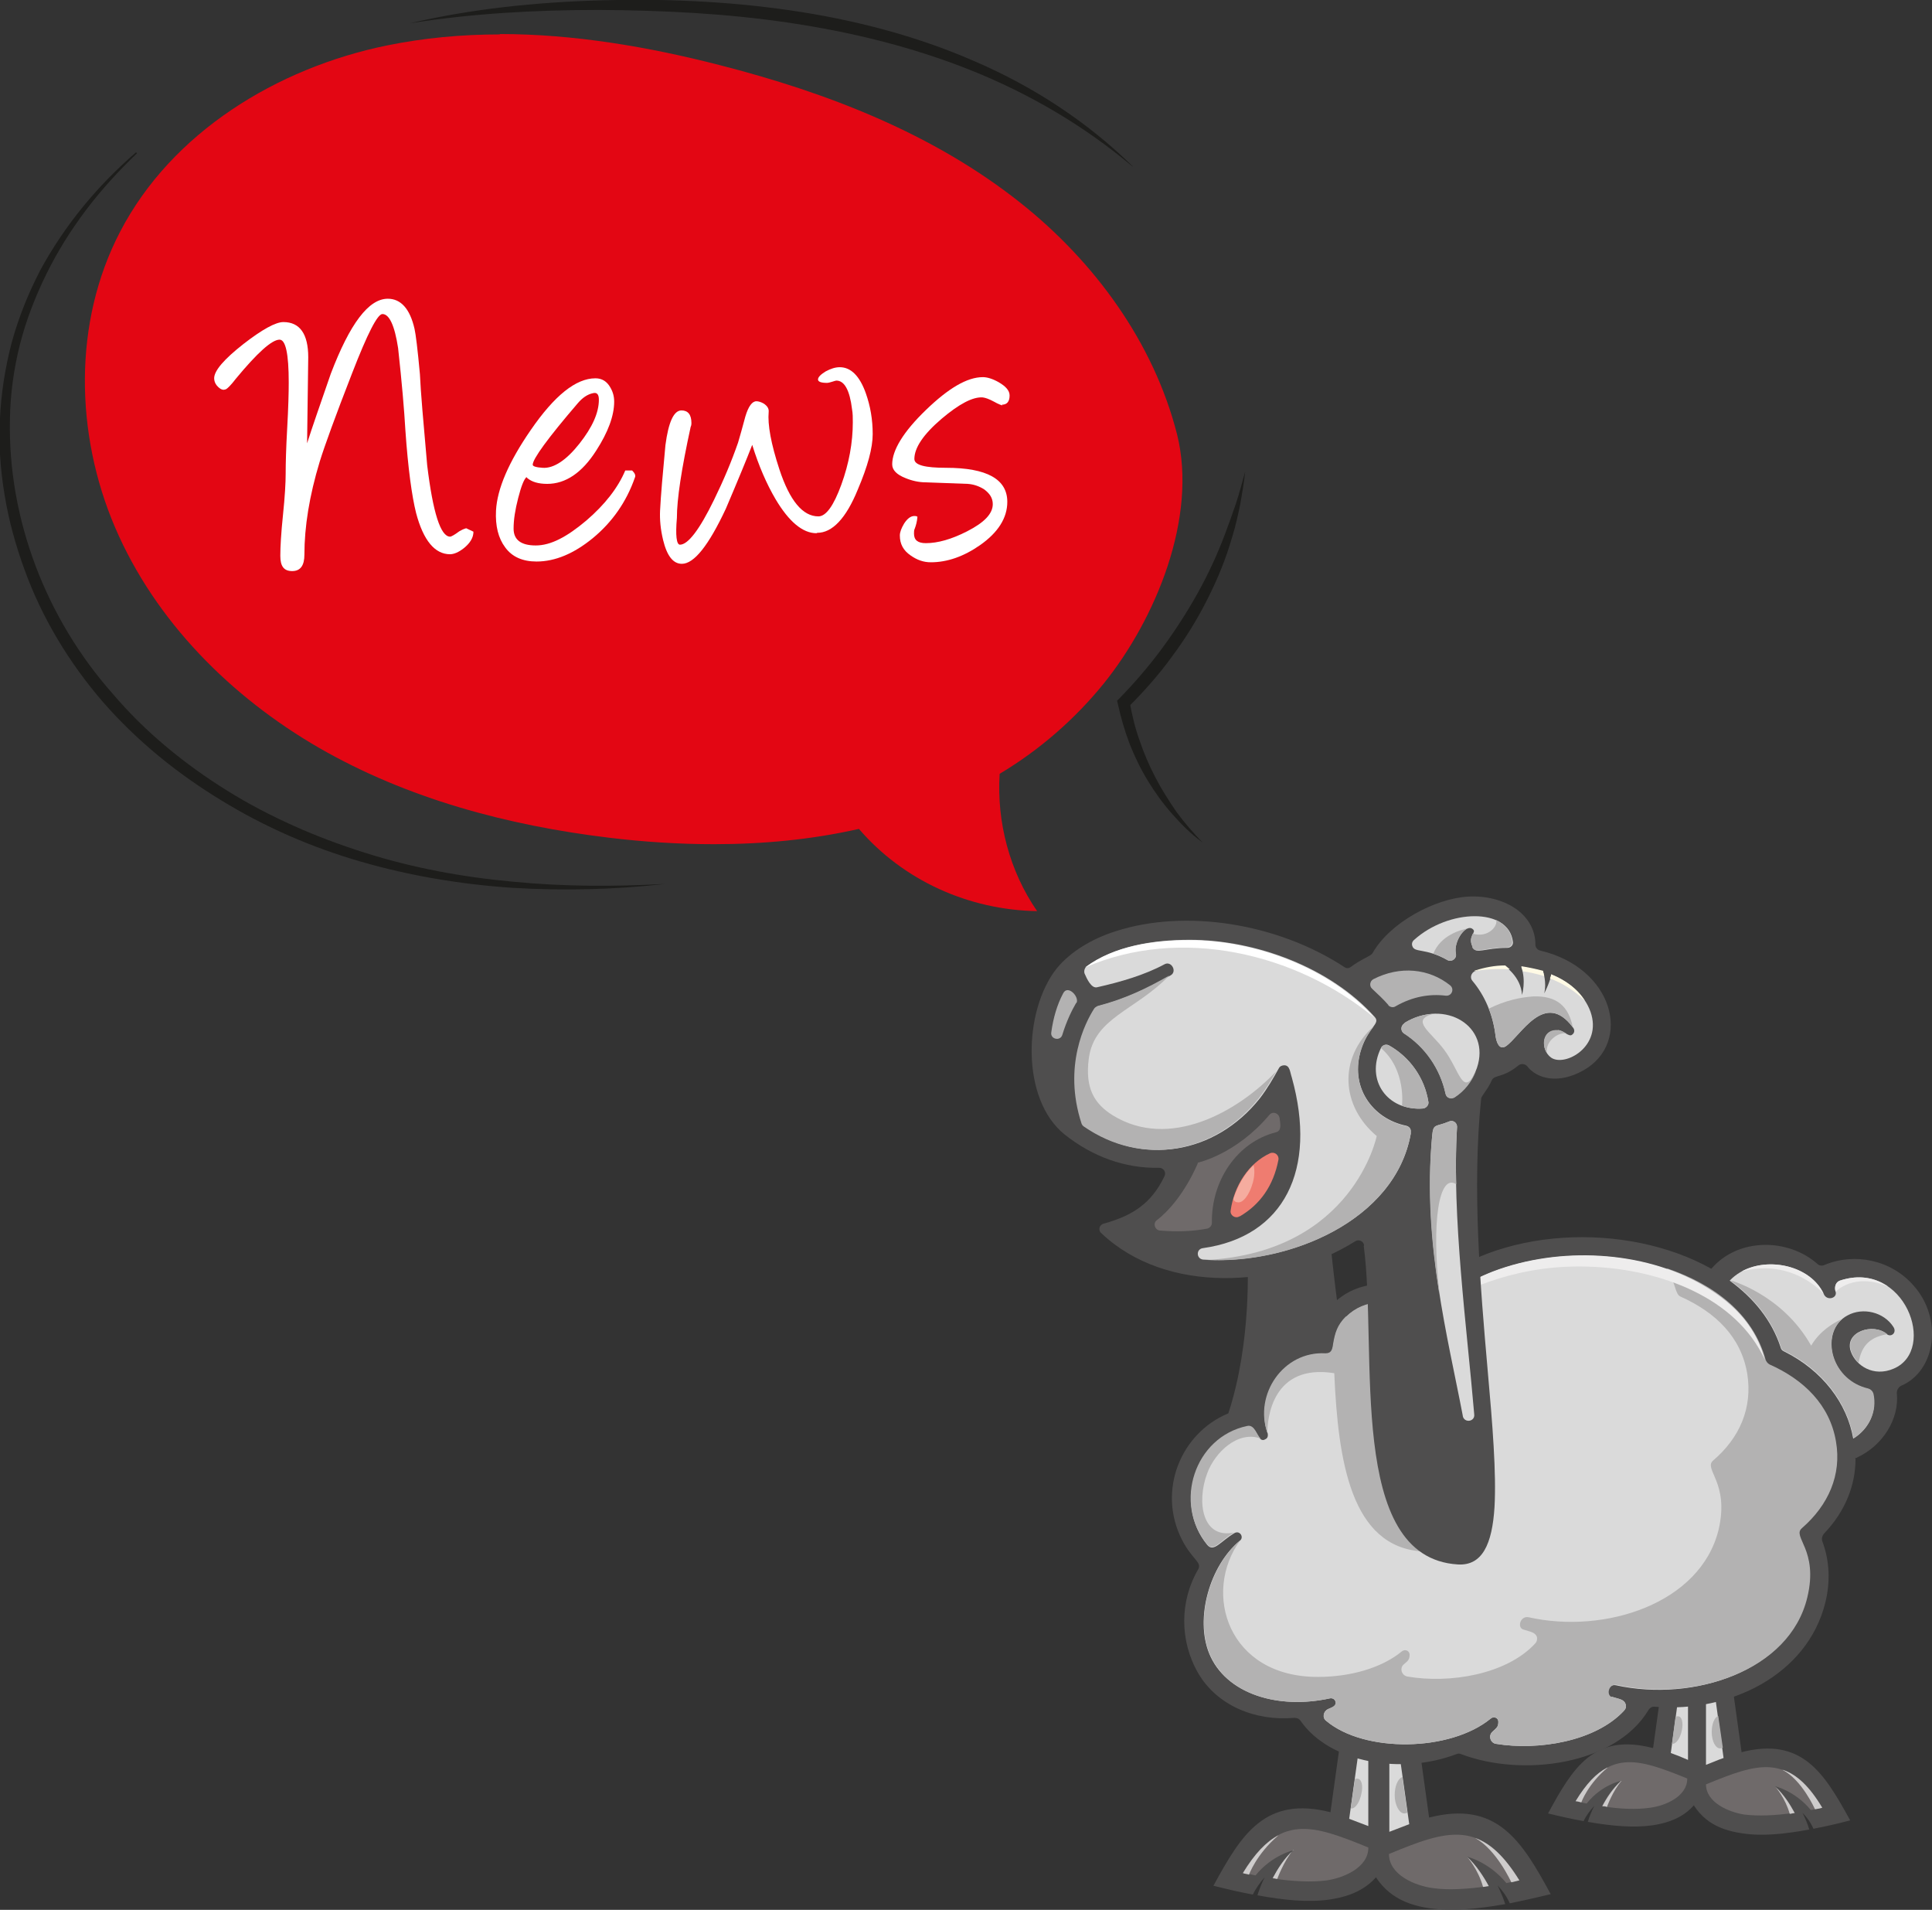 <?xml version="1.0" encoding="UTF-8"?>
<svg id="Ebene_1" data-name="Ebene 1" xmlns="http://www.w3.org/2000/svg" viewBox="0 0 50.52 49.93">
  <rect x="0" y="0" width="50.52" height="49.93" fill="#333333" stroke="none"/>
  <defs>
    <style>
      .cls-1 {
        fill: #4f4e4e;
      }

      .cls-1, .cls-2, .cls-3, .cls-4, .cls-5, .cls-6, .cls-7, .cls-8, .cls-9, .cls-10, .cls-11, .cls-12 {
        stroke-width: 0px;
      }

      .cls-2 {
        fill: #6f6a6a;
      }

      .cls-3 {
        fill: #1d1d1b;
      }

      .cls-4 {
        fill: #e30613;
      }

      .cls-5 {
        fill: #dadada;
      }

      .cls-6 {
        fill: #cecccc;
      }

      .cls-7 {
        fill: #b3b2b2;
      }

      .cls-8 {
        fill: #fff;
      }

      .cls-9 {
        fill: #ef7c70;
      }

      .cls-10 {
        fill: #fffae5;
      }

      .cls-11 {
        fill: #eeeded;
      }

      .cls-12 {
        fill: #f5ac9f;
      }
    </style>
  </defs>
  <g>
    <path class="cls-1" d="M45.54,45.8l-.25-1.8-1.16-.15v3.04c.28.65.73.94,1.43,1.04.52.08,1.1.02,1.75-.1-.04-.14-.1-.29-.18-.44.12.12.22.26.29.42.31-.06.63-.13.96-.22-.68-1.24-1.26-2.19-2.85-1.78"/>
    <path class="cls-2" d="M44.61,46.65c1.36-.56,2.15-.83,3.04.61-.11.02-.21.05-.3.06-.41-.5-.93-.62-.93-.62.23.21.39.47.51.69-.52.08-.96.09-1.31.05-.4-.06-1.01-.31-1.01-.79"/>
    <path class="cls-6" d="M46.42,46.71c.23.21.39.47.51.69-.05,0-.09.02-.13.02-.12-.42-.37-.7-.37-.7"/>
    <path class="cls-6" d="M46.62,46.27c.36.12.69.42,1.03.99-.06.02-.12.03-.19.04,0,0-.34-.77-.85-1.03h0Z"/>
    <path class="cls-5" d="M44.86,44.43l.21,1.53c-.15.05-.3.12-.46.18v-1.75l.25.03h0Z"/>
    <path class="cls-7" d="M44.93,44.86l.12.83s-.05.02-.07.02c-.12,0-.22-.19-.22-.43,0-.21.07-.38.17-.42"/>
    <path class="cls-1" d="M43.23,45.68l.24-1.73,1.11-.15v2.92c-.26.63-.71.9-1.37,1-.49.07-1.06.02-1.69-.09.04-.14.1-.28.17-.42-.11.12-.21.25-.28.4-.29-.05-.6-.12-.93-.2.65-1.2,1.2-2.11,2.74-1.71"/>
    <path class="cls-2" d="M44.13,46.5c-1.31-.53-2.08-.8-2.93.59.1.02.2.04.29.06.39-.49.89-.59.89-.59-.22.2-.38.45-.49.66.49.08.92.09,1.26.04.39-.05.97-.29.97-.76"/>
    <path class="cls-6" d="M42.03,46.21c-.29.15-.55.42-.83.88.05,0,.1.02.15.03,0,0,.17-.48.69-.91"/>
    <path class="cls-6" d="M42.39,46.56c-.22.2-.38.45-.49.66.04,0,.08,0,.12.02,0,0,.15-.42.38-.68"/>
    <path class="cls-5" d="M43.89,44.36l-.2,1.47c.14.05.29.11.45.18v-1.68l-.24.03h0Z"/>
    <path class="cls-7" d="M43.81,44.91l-.09.68h.02c.09,0,.2-.15.24-.36.04-.19,0-.36-.1-.36-.02,0-.05,0-.06.02"/>
    <path class="cls-1" d="M37.37,47.52l-.28-2.02-1.3-.18v3.4c.31.73.83,1.06,1.6,1.17.58.08,1.24.02,1.97-.11-.05-.16-.12-.32-.2-.49.13.14.24.29.32.47.34-.07.7-.15,1.07-.24-.76-1.4-1.41-2.46-3.19-2"/>
    <path class="cls-2" d="M36.32,48.47c1.52-.63,2.42-.93,3.41.69-.12.02-.23.05-.34.07-.46-.56-1.03-.69-1.03-.69.25.23.44.53.57.77-.58.08-1.07.11-1.47.05-.45-.06-1.14-.34-1.14-.89"/>
    <path class="cls-6" d="M38.36,48.54c.25.23.44.53.57.77-.05,0-.1.02-.15.02-.13-.47-.42-.79-.42-.79"/>
    <path class="cls-6" d="M38.57,48.05c.4.14.77.48,1.16,1.11l-.21.05s-.39-.86-.95-1.16Z"/>
    <path class="cls-5" d="M36.61,45.98l.24,1.71c-.16.06-.34.13-.52.2v-1.95s.28.04.28.04Z"/>
    <path class="cls-7" d="M36.67,46.46l.13.93s-.05.02-.08.02c-.13,0-.25-.22-.25-.48,0-.23.08-.42.19-.47"/>
    <path class="cls-1" d="M34.79,47.38l.27-1.94,1.25-.17v3.27c-.29.7-.8,1.01-1.54,1.12-.56.08-1.18.02-1.89-.11.05-.15.11-.32.19-.47-.12.13-.23.29-.31.45-.33-.06-.67-.14-1.03-.23.73-1.34,1.35-2.36,3.07-1.92"/>
    <path class="cls-2" d="M35.78,48.3c-1.47-.6-2.32-.9-3.28.66.12.02.22.05.33.07.44-.54,1-.66,1-.66-.25.22-.42.5-.55.74.56.08,1.03.1,1.41.05.43-.06,1.09-.33,1.09-.85"/>
    <path class="cls-6" d="M33.43,47.98c-.32.17-.62.48-.93.99.05.02.11.02.16.04,0,0,.19-.53.76-1.02"/>
    <path class="cls-6" d="M33.83,48.36c-.25.22-.42.5-.55.74.04,0,.08.02.12.02,0,0,.17-.47.42-.76"/>
    <path class="cls-5" d="M35.51,45.9l-.23,1.65c.16.06.32.12.5.19v-1.88s-.27.04-.27.04Z"/>
    <path class="cls-7" d="M35.43,46.52l-.11.76h.02c.11,0,.22-.18.26-.39.05-.22,0-.39-.11-.39-.02,0-.05,0-.07.02"/>
    <path class="cls-1" d="M48.51,38.12s.04,0,.06-.02c.66-.31,1.1-1,1.03-1.68,0-.08.04-.15.11-.19.92-.39,1.1-1.77.32-2.63-.58-.66-1.53-.86-2.32-.53-.07.03-.14.02-.19-.03-.76-.67-2.07-.69-2.77.13-2.19-1.23-5.65-1.14-7.55.63-.06.05-.15.07-.22.02-.65-.4-1.48-.29-2.02.17-.09-.7-.15-1.29-.15-1.29l-.07-.2h-1.93l-.19.46s.12,2.1-.5,3.99c-1.24.51-1.87,2.02-1.21,3.31.26.51.53.58.42.77-.48.82-.49,1.86,0,2.71.5.86,1.51,1.26,2.51,1.17.07,0,.13.02.17.08.77,1.11,2.66,1.41,4.07.87.05-.02.08-.02.13,0,1.61.61,4.04.28,4.9-1.16.04-.06.1-.09.17-.08,1.95.16,3.98-.83,4.45-2.72.13-.53.12-1.08-.08-1.61-.02-.07,0-.14.04-.19.56-.58.83-1.27.83-1.96"/>
    <path class="cls-5" d="M48,33.77c-.04-.12,0-.25.11-.29,1.69-.56,2.56,1.81,1.41,2.3-.53.23-.99-.08-1.12-.44-.19-.52.58-.77.94-.46.11.09.27-.04.17-.19-.25-.39-.8-.52-1.2-.3-.73.39-.49,1.68.53,1.92.07.02.12.07.14.14.1.45-.11.91-.52,1.16-.16-.92-.8-1.78-1.81-2.28-.05-.02-.08-.06-.09-.11-.23-.7-.7-1.28-1.33-1.74.66-.7,2.06-.5,2.46.35.08.19.36.11.31-.06"/>
    <path class="cls-11" d="M45.54,33.24c.71-.39,1.81-.15,2.15.59,0,0-.8-.95-2.15-.59"/>
    <path class="cls-11" d="M48,33.77c-.04-.12,0-.25.11-.29.51-.17.94-.07,1.27.16-.9-.39-1.38.13-1.38.13"/>
    <path class="cls-7" d="M48.6,35.63c-.08-.08-.15-.19-.19-.29-.19-.52.58-.77.94-.46-.4.07-.67.25-.75.75"/>
    <path class="cls-7" d="M48.15,34.5c-.52.49-.23,1.58.7,1.8.07.02.12.07.14.14.1.45-.11.91-.52,1.16-.19-1.03-.9-1.84-1.81-2.28-.05-.02-.08-.06-.09-.11-.23-.7-.7-1.28-1.33-1.74,0,0,1.36.36,2.12,1.71.23-.39.58-.59.79-.69"/>
    <path class="cls-5" d="M42.15,44.36c.18.06.32.06.36.2.02.06,0,.12-.05.17-.75.8-2.24,1.04-3.34.86-.15-.02-.21-.22-.09-.32.12-.11.15-.13.15-.26,0-.1-.12-.15-.2-.08-1.06.87-3.3.9-4.3.06-.11-.08-.08-.25.05-.31.09-.04.23-.08.19-.2-.02-.06-.08-.09-.14-.08-1.37.3-2.73-.12-3.16-1.17-.38-.93.02-2.31.8-2.95.12-.09,0-.28-.14-.2-.37.22-.54.51-.71.31-.88-1.07-.33-2.8,1.05-3.09.27-.05.25.47.48.32.05-.03.06-.08.05-.14-.35-1,.41-2.14,1.52-2.09.33.02.05-.48.53-.96.48-.47,1.24-.52,1.78.03.29.3.4-.57,2.05-1.21,1.73-.66,3.93-.55,5.49.36.89.52,1.4,1.14,1.62,1.95.02.05.05.09.1.12.9.4,1.58,1.06,1.74,2.02.15.87-.2,1.66-.89,2.26-.27.23.44.56.14,1.81-.46,1.93-2.96,2.73-4.97,2.29-.22-.05-.3.26-.14.32"/>
    <path class="cls-7" d="M32.28,40.06c-.35.19-.54.53-.72.31-.88-1.07-.33-2.8,1.05-3.09.2-.05.25.25.36.33-.6-.22-1.2.36-1.4.9-.29.76-.13,1.75.72,1.55h0Z"/>
    <path class="cls-7" d="M35.2,34.42c.48-.47,1.24-.52,1.78.03.2.2.31-.12.86-.56.04.55.08,1.08.13,1.59.12,1.44.23,2.7.18,3.59-.06.97-.32,1.54-.96,1.49-1.86-.12-2.2-2.35-2.3-4.66-1.63-.26-1.75,1.2-1.75,1.56-.35-1,.41-2.14,1.52-2.08.15,0,.18-.09.2-.25.05-.29.11-.49.33-.71"/>
    <path class="cls-7" d="M42.15,44.36c.18.06.32.06.36.2.02.06,0,.12-.05.17-.75.8-2.24,1.04-3.34.86-.15-.02-.21-.22-.09-.32.12-.11.15-.13.15-.26,0-.1-.12-.15-.2-.08-1.06.87-3.3.9-4.3.06-.11-.08-.08-.25.05-.31.09-.04.23-.08.19-.2-.02-.06-.08-.09-.14-.08-1.54.34-3.1-.23-3.28-1.67-.11-.87.28-1.92.93-2.46-1,1.37-.32,3.58,2.04,3.57.83,0,1.66-.23,2.19-.67.08-.06.19-.02.2.08,0,.13-.03.16-.15.26-.12.1-.06.29.09.32,1.1.19,2.59-.05,3.34-.86.05-.05.06-.11.05-.17-.04-.13-.18-.14-.36-.2-.16-.05-.08-.36.14-.32,2,.45,4.5-.36,4.97-2.29.29-1.24-.41-1.58-.14-1.81.69-.59,1.03-1.37.89-2.26-.16-.97-.83-1.61-1.74-2.02-.15-.06-.12-.32-.36-.74,1.24.42,2.25,1.19,2.58,2.39.02.05.05.09.1.12.9.4,1.58,1.06,1.74,2.02.15.87-.2,1.66-.89,2.26-.27.23.44.56.14,1.81-.46,1.93-2.96,2.73-4.97,2.29-.22-.05-.3.26-.14.32"/>
    <path class="cls-11" d="M37.63,34.08c.28-.25.7-.56,1.41-.84,1.73-.66,3.93-.55,5.49.36.89.52,1.4,1.14,1.62,1.95-.76-1.65-2.75-2.35-4.48-2.43-1.92-.1-3.27.57-4.05.97"/>
    <path class="cls-1" d="M35.66,32.57c.37,2.75-.46,8.15,2.46,8.33.64.04.9-.53.96-1.5.05-.89-.05-2.14-.18-3.59-.19-2.16-.41-4.75-.17-7.08,0-.08.16-.22.28-.49.07-.15.29-.05.7-.39.07-.05.16-.04.22.02.26.34.83.48,1.48.11,1.28-.73.79-2.68-1.14-3.13-.07-.02-.12-.08-.12-.15,0-.82-.84-1.31-1.76-1.26-.87.05-2.05.68-2.5,1.48-.05.08-.29.15-.57.36-.05.04-.12.04-.17,0-1.74-1.14-4.15-1.53-5.99-.93-.6.19-1.17.53-1.53.97-.87,1.1-.94,3.42.21,4.34.73.58,1.58.89,2.47.87.12,0,.19.12.14.22-.34.71-.83,1.03-1.59,1.24-.12.03-.15.18-.06.25,1.68,1.6,4.64,1.46,6.64.21.09-.06.22,0,.23.11"/>
    <path class="cls-9" d="M32.42,31.8c.53-.31.88-.8,1.01-1.48.02-.12-.1-.22-.22-.17-.56.26-.94.85-1.03,1.5-.02.12.12.22.23.15"/>
    <path class="cls-12" d="M32.78,30.46c-.25.24-.42.55-.53.89.02.05.06.08.1.08.15.04.32-.19.41-.51.05-.18.05-.35.02-.46"/>
    <path class="cls-2" d="M31.33,30.39s-.38.97-1.08,1.51c-.11.08-.05.26.08.27.46.04.87.02,1.24-.05.07-.02.12-.08.12-.15-.02-1.09.65-2.11,1.68-2.37.15-.04.11-.22.09-.37-.02-.13-.18-.19-.27-.08-.87,1.03-1.85,1.24-1.88,1.25"/>
    <path class="cls-7" d="M36.31,26.28c-.13-.15-.28-.29-.43-.43-.08-.07-.06-.2.03-.25.7-.36,1.46-.28,2.01.16.12.1.04.29-.12.27-.41-.05-.86.02-1.31.28-.06.04-.14.02-.19-.03"/>
    <path class="cls-7" d="M28.14,26.22c-.11.19-.25.47-.36.83-.05.18-.32.12-.29-.06.05-.37.15-.72.31-1.02.12-.24.43.09.35.25"/>
    <path class="cls-5" d="M40.74,26.93c.16.02.29.19.37.12.07-.05.07-.13.02-.19-.74-.99-1.36.22-1.75.49-.18.12-.25-.12-.27-.25-.07-.59-.29-1.08-.61-1.46-.07-.08-.03-.21.07-.25.25-.08.51-.12.78-.13,0,0,.42.27.45.75,0,0,.11-.37-.02-.73.19.02.39.06.57.12,0,0,.1.29.03.57,0,0,.12-.22.19-.49.48.19.86.53,1.02.97.32.91-.67,1.45-1.03,1.2-.29-.21-.25-.75.19-.71"/>
    <path class="cls-10" d="M40.53,25.58c.32.12.63.31.91.58-.19-.31-.51-.54-.88-.69,0,.04-.02.08-.03.11M39.81,25.39c.19.03.38.07.57.13-.02-.08-.03-.13-.03-.14-.19-.05-.38-.09-.57-.12.02.04.02.08.04.12M38.55,25.39s.39-.08.93-.05c-.07-.06-.12-.1-.12-.1-.27,0-.53.05-.78.13,0,0-.02,0-.03.02"/>
    <path class="cls-7" d="M40.74,26.93c.08,0,.15.05.22.09-.19-.05-.56.19-.51.51-.16-.25-.08-.63.29-.6"/>
    <path class="cls-7" d="M41.13,26.86c-.74-.99-1.36.22-1.75.49-.18.12-.25-.12-.27-.25-.03-.26-.09-.51-.18-.73.42-.21.83-.3,1.17-.32.59-.02.92.24,1.03.82"/>
    <path class="cls-5" d="M38.51,24.76c-.15-.29.12-.38,0-.47-.17-.15-.51.31-.44.64.03.13-.12.23-.22.17-.59-.33-.86-.18-.92-.37-.02-.06,0-.12.05-.16.9-.81,2.46-.85,2.58.04.02.09-.05.17-.15.17-.59,0-.82.18-.9-.02"/>
    <path class="cls-7" d="M38.51,24.76c-.08-.17-.03-.27,0-.35.42.12.67-.22.61-.36.23.11.39.29.42.55.02.09-.05.17-.15.17-.59,0-.82.18-.9-.02"/>
    <path class="cls-7" d="M38.39,24.27c-.19.04-.71.17-.91.66.11.04.23.08.37.17.12.06.25-.04.22-.17-.05-.25.14-.59.31-.66M38.45,24.26h0Z"/>
    <path class="cls-5" d="M37.21,28.98c-.93.07-1.51-.74-1.1-1.58.04-.08.13-.11.21-.07.55.31.93.85,1.03,1.47.02.08-.05.17-.14.18"/>
    <path class="cls-7" d="M37.21,28.98c-.2.02-.39-.02-.55-.07,0,0,.12-.94-.55-1.51.04-.08.13-.11.21-.07.55.31.93.85,1.03,1.47.02.08-.05.17-.14.18"/>
    <path class="cls-5" d="M38.25,37.01c-.39-2.05-1.05-4.53-.8-7.32.03-.33.09-.22.44-.37.11-.05.22.04.21.15-.14,2.33.26,5.26.45,7.51.02.19-.26.23-.3.04"/>
    <path class="cls-7" d="M37.63,33.79c-.2-1.27-.32-2.64-.18-4.1.03-.33.09-.22.44-.37.11-.05.22.04.21.15-.03.47-.04.97-.02,1.49-.46-.3-.65,1.03-.44,2.83"/>
    <path class="cls-1" d="M36.84,31.59c.17,3.49,1.54,6.09,1.26,8.67,0,.09-.1.15-.19.13-2.15-.52-1.24-5.92-1.69-8.43-.02-.13.16-.24.36-.46.09-.1.26-.05.27.09"/>
    <path class="cls-5" d="M36.89,29.6v.04c-.41,2.29-3.22,3.44-5.43,3.29-.18-.02-.19-.28,0-.3,2.12-.3,2.99-2.05,2.32-4.46-.05-.15-.05-.31-.19-.32-.06,0-.12.02-.15.08-.15.27-.3.53-.5.79-1.17,1.46-3.07,1.77-4.57.73-.03-.02-.05-.05-.06-.08-.49-1.5.1-2.64.33-3,.02-.03.05-.05.09-.07.7-.18,1.29-.46,1.88-.8.18-.1.02-.39-.16-.29-.52.28-1.14.46-1.76.6-.15.04-.27-.22-.33-.36-.02-.06,0-.14.05-.18.73-.54,1.75-.7,2.7-.7,1.72,0,3.68.72,4.84,2.02.15.17-.15.25-.35.82-.33,1,.29,1.84,1.17,2.02.08.02.13.08.12.16"/>
    <path class="cls-8" d="M28.39,25.28c.73-.54,1.75-.7,2.7-.7,1.72,0,3.68.72,4.84,2.02-2.05-1.69-5.06-2.39-7.55-1.31"/>
    <path class="cls-7" d="M33.37,28.01c-.14.25-.28.48-.46.71-1.17,1.46-3.07,1.77-4.57.73-.03-.02-.05-.05-.06-.08-.49-1.5.1-2.64.33-3,.02-.03.05-.05.09-.07.7-.18,1.29-.46,1.88-.8-.9.93-1.97,1.1-2.11,2.18-.1.78.15,1.18.63,1.48,1.48.91,3.26-.09,4.26-1.14"/>
    <path class="cls-7" d="M36.89,29.6v.04c-.4,2.25-3.13,3.41-5.32,3.3,3.82-.22,4.43-3.24,4.43-3.24-.93-.78-1.01-2.03-.08-2.87-.08.12-.22.28-.32.59-.33,1,.29,1.84,1.17,2.02.08.02.13.08.12.16"/>
    <path class="cls-5" d="M36.73,26.74c1.06-.64,2.26.09,1.89,1.18-.11.32-.32.58-.58.76-.09.06-.22.02-.24-.09-.14-.65-.53-1.22-1.09-1.58-.08-.05-.1-.19.02-.26"/>
    <path class="cls-7" d="M36.73,26.74c.24-.15.49-.22.73-.23-.58.17-.05.46.3.93.41.54.49,1.28.84.56-.12.29-.31.53-.56.69-.09.06-.22.02-.24-.09-.14-.65-.53-1.22-1.09-1.58-.08-.05-.1-.19.02-.26"/>
  </g>
  <g>
    <path class="cls-4" d="M13.07.9c-.99,0-1.98.09-2.96.29-2.87.59-5.62,2.27-6.97,4.87-1.23,2.36-1.18,5.28-.13,7.73,1.05,2.45,3.03,4.43,5.33,5.76,2.31,1.33,4.93,2.03,7.58,2.35.91.11,1.83.17,2.75.17,1.28,0,2.56-.12,3.79-.4,1.16,1.35,2.87,2.12,4.66,2.15-.72-1.04-1.06-2.33-.98-3.59,1.04-.62,1.97-1.43,2.73-2.37,1.35-1.68,2.45-4.33,1.91-6.5-.61-2.41-2.17-4.53-4.1-6.06-2.28-1.81-5.05-2.88-7.87-3.6-1.87-.48-3.81-.81-5.74-.81"/>
    <path class="cls-3" d="M29.61,4.35c-1.27-1.07-2.71-1.91-4.24-2.52-1.53-.61-3.14-1-4.77-1.24-1.63-.24-3.28-.32-4.94-.33-1.65,0-3.31.09-4.95.35C12.34.23,14,.06,15.67.01c1.66-.05,3.33.02,4.99.26,1.65.24,3.29.66,4.82,1.33,1.54.66,2.96,1.59,4.14,2.75"/>
    <path class="cls-3" d="M31.44,22.02c-.29-.21-.54-.46-.78-.73-.24-.27-.45-.56-.64-.87-.19-.31-.35-.64-.48-.97-.13-.34-.23-.69-.31-1.05l-.02-.08.06-.06c.4-.41.77-.84,1.11-1.3.34-.46.65-.94.93-1.44.28-.5.52-1.02.72-1.55.1-.27.2-.54.29-.81.09-.27.16-.55.24-.83-.03.29-.08.57-.13.86-.06.28-.12.57-.21.85-.16.56-.38,1.1-.65,1.63-.26.52-.57,1.02-.92,1.49-.34.47-.73.91-1.15,1.33l.04-.14c.06.34.14.68.26,1.01.11.33.25.65.41.96.16.31.35.61.55.9.21.29.44.55.69.81"/>
    <path class="cls-3" d="M3.58,4.01c-.48.46-.93.95-1.33,1.48-.4.53-.75,1.09-1.04,1.68-.29.59-.53,1.21-.69,1.84-.16.64-.25,1.29-.26,1.94-.06,2.62.95,5.23,2.69,7.19.85,1,1.88,1.84,2.99,2.53.56.35,1.14.65,1.74.92.6.27,1.22.5,1.85.7,1.26.4,2.56.64,3.88.76,1.32.13,2.65.13,3.97.06-1.32.15-2.66.18-3.99.1-1.33-.09-2.66-.31-3.94-.68-1.29-.37-2.53-.91-3.67-1.61-1.15-.7-2.2-1.55-3.09-2.57-.88-1.02-1.59-2.19-2.05-3.46-.23-.63-.41-1.28-.52-1.95-.11-.66-.16-1.34-.12-2.01.03-.67.14-1.34.31-1.99.18-.65.43-1.27.74-1.87.64-1.18,1.5-2.22,2.51-3.09"/>
  </g>
  <g>
    <path class="cls-8" d="M11.77,14.49c-.4,0-.7-.36-.89-1.08-.11-.44-.21-1.16-.28-2.17-.03-.52-.09-1.23-.19-2.14-.09-.59-.23-.89-.41-.89-.13,0-.39.51-.79,1.54-.44,1.13-.72,1.9-.85,2.32-.27.89-.4,1.7-.4,2.43,0,.28-.1.43-.32.43s-.31-.13-.31-.4c0-.23.02-.59.07-1.07.05-.48.07-.84.07-1.08,0-.26.01-.66.04-1.19s.04-.93.04-1.19c0-.75-.08-1.12-.24-1.12-.2,0-.58.34-1.15,1.03-.12.16-.21.24-.24.26-.02.01-.05.02-.07.02-.06,0-.12-.04-.18-.11-.05-.06-.07-.13-.07-.19,0-.2.26-.5.77-.9.49-.38.84-.57,1.04-.57.43,0,.65.31.65.92l-.03,2.25c.13-.41.34-1.01.62-1.82.5-1.31.99-1.96,1.49-1.96.34,0,.58.26.7.79.03.13.08.52.14,1.18.02.46.09,1.25.19,2.38.15,1.24.35,1.87.6,1.87.03,0,.12-.05.24-.14.05-.03.11-.06.18-.08l.19.09c0,.16-.09.3-.25.43-.14.11-.26.16-.37.16Z"/>
    <path class="cls-8" d="M13.77,12.47c-.07.06-.14.24-.22.55-.08.31-.12.57-.12.8,0,.29.19.44.58.44s.81-.22,1.32-.65c.49-.42.83-.86,1.02-1.31h.18c.07.07.1.13.07.19-.22.63-.59,1.16-1.1,1.58-.49.4-.98.61-1.47.61-.36,0-.64-.12-.82-.37-.18-.24-.26-.56-.24-.96.03-.57.33-1.27.91-2.11.62-.9,1.18-1.35,1.69-1.35.17,0,.3.08.39.24.07.12.1.24.1.37,0,.37-.16.8-.47,1.28-.37.58-.8.87-1.28.87-.23,0-.4-.05-.52-.15l-.02-.02ZM15.5,10.28c-.14.03-.27.12-.39.26-.79.92-1.18,1.46-1.18,1.61,0,.04.09.07.26.08.29.02.62-.2.96-.63.34-.43.51-.81.51-1.15,0-.14-.05-.2-.16-.17Z"/>
    <path class="cls-8" d="M21.35,13.94c-.36,0-.72-.3-1.07-.89-.23-.39-.44-.87-.61-1.42-.14.36-.37.92-.69,1.67-.45.96-.83,1.44-1.15,1.44-.23,0-.39-.21-.49-.62-.07-.29-.09-.54-.08-.77.02-.4.07-.97.14-1.71.08-.61.22-.91.42-.91.17,0,.26.11.26.33,0,.02,0,.06-.02.1-.24,1.1-.36,1.89-.36,2.38-.04.46-.01.7.08.7.21,0,.51-.39.89-1.17.25-.51.46-1.01.63-1.5.05-.16.11-.39.19-.68.08-.27.18-.4.29-.4.05,0,.12.02.19.06.09.06.14.13.13.22-.03.33.06.83.28,1.5.27.82.61,1.23,1.02,1.23.2,0,.4-.28.6-.83.2-.55.3-1.1.3-1.63,0-.12,0-.23-.02-.34-.06-.5-.2-.75-.41-.75-.01,0-.05.01-.11.03s-.11.03-.13.03c-.16,0-.24-.03-.24-.09,0-.06.07-.13.2-.21.13-.07.25-.11.37-.11.29,0,.52.23.68.68.12.34.18.69.18,1.07,0,.36-.13.84-.39,1.45-.31.76-.67,1.13-1.06,1.13Z"/>
    <path class="cls-8" d="M26.21,10.6s-.1-.03-.22-.1c-.13-.07-.22-.1-.29-.11-.26-.02-.62.17-1.08.56-.48.41-.71.76-.71,1.05,0,.16.28.23.83.23,1.07,0,1.6.3,1.6.89,0,.42-.24.8-.71,1.13-.43.3-.86.45-1.29.45-.19,0-.36-.06-.53-.18-.19-.13-.28-.3-.28-.52,0-.09.04-.19.11-.31.09-.14.18-.2.27-.2.03,0,.05,0,.08.02-.01.13-.04.23-.07.31-.02.04-.02.08-.02.13,0,.17.1.25.31.25.31,0,.67-.1,1.08-.31.45-.23.67-.46.67-.71,0-.16-.08-.28-.23-.39-.13-.08-.27-.13-.43-.14l-1.09-.04c-.18,0-.36-.04-.53-.11-.23-.09-.35-.21-.35-.36,0-.37.29-.85.88-1.42s1.08-.86,1.49-.86c.11,0,.25.04.41.13.19.11.29.22.29.35,0,.16-.07.24-.2.24Z"/>
  </g>
</svg>